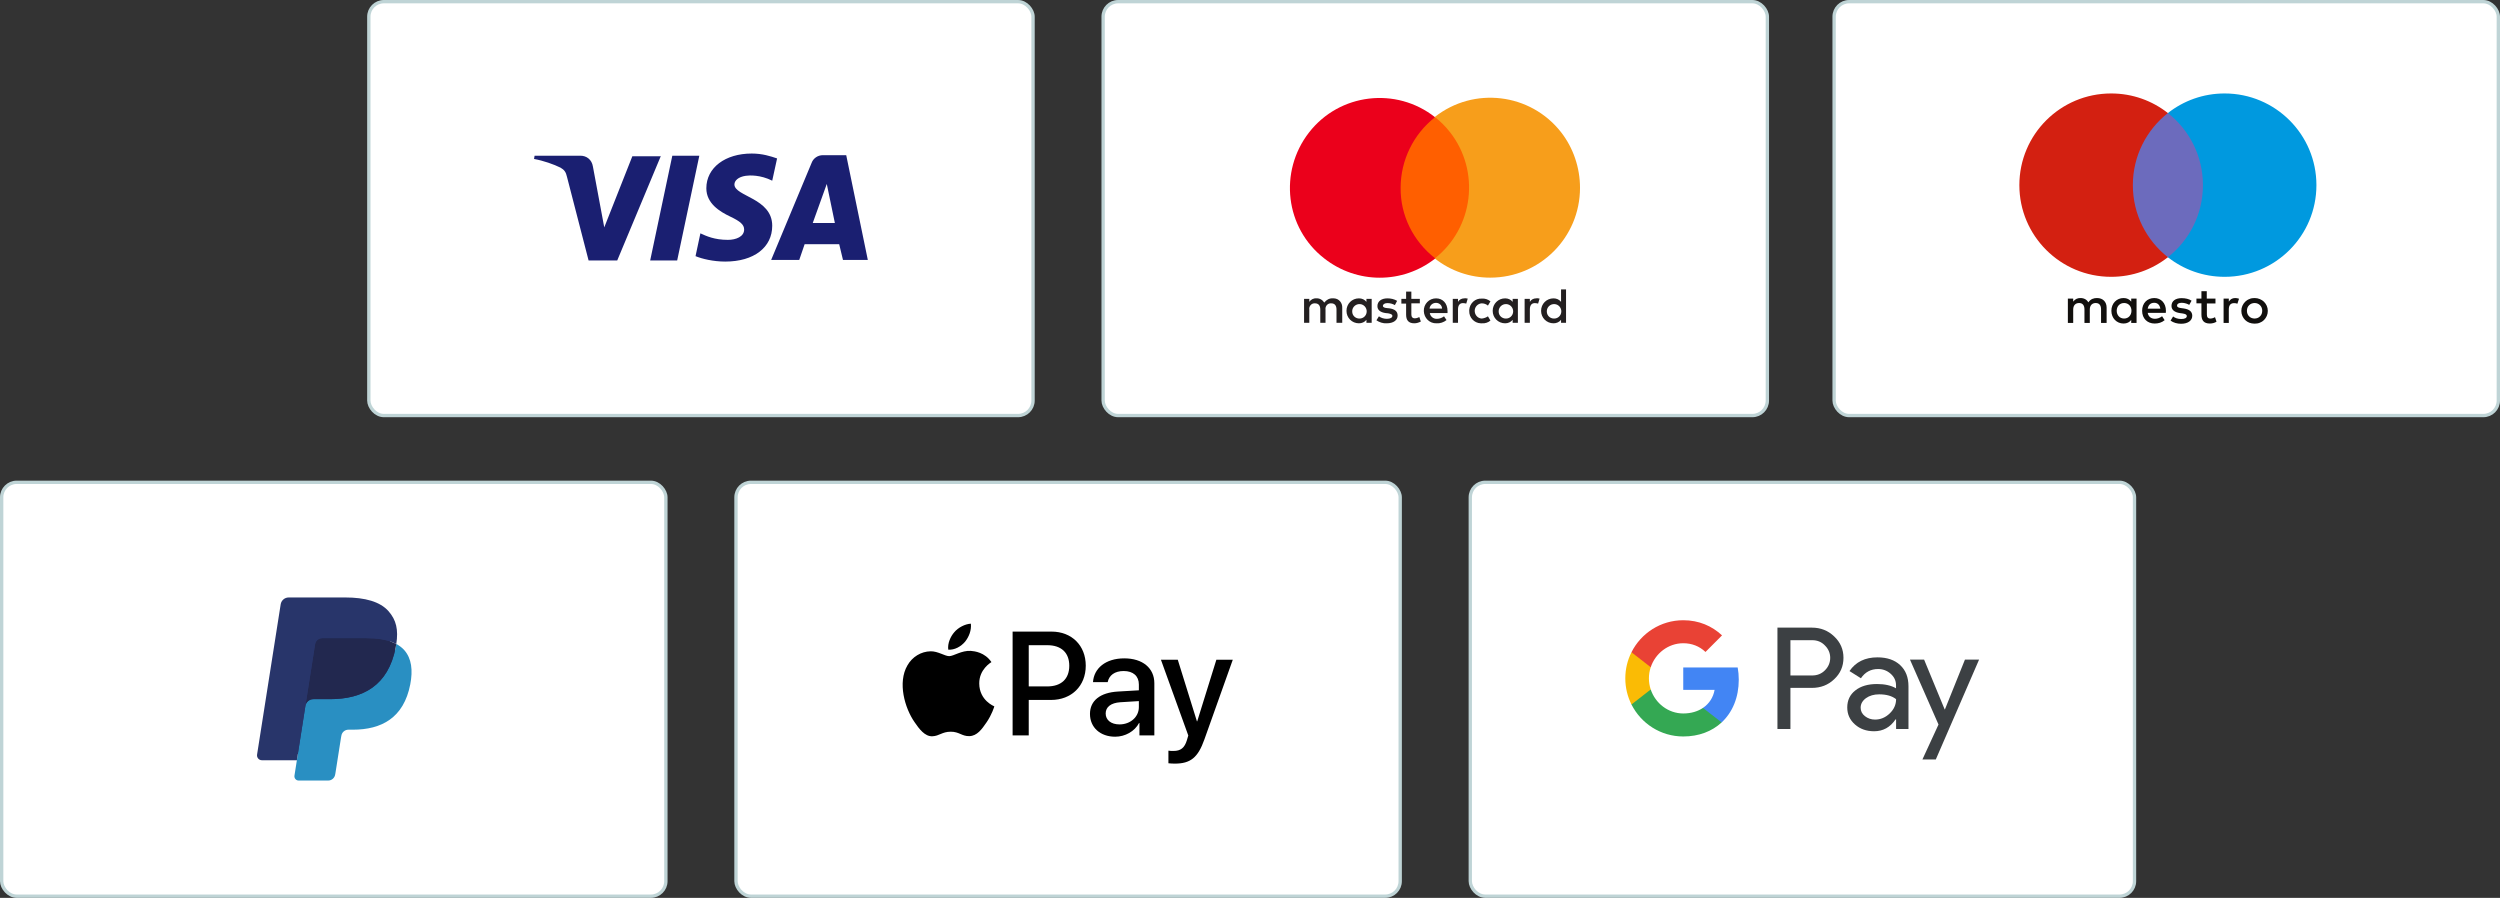 <svg width="749" height="269" viewBox="0 0 749 269" fill="none" xmlns="http://www.w3.org/2000/svg">
<rect x="0" y="0" width="749" height="269" fill="#333333" stroke="none"/>
<rect x="330.5" y="0.5" width="199" height="124" rx="4.5" fill="white" stroke="#BFD4D6"/>
<path d="M402.135 96.713V92.228C402.209 90.733 401.163 89.462 399.668 89.387C399.518 89.387 399.444 89.387 399.294 89.387C398.322 89.312 397.351 89.836 396.753 90.658C396.229 89.836 395.332 89.312 394.361 89.387C393.538 89.312 392.716 89.761 392.268 90.434V89.537H390.698V96.713H392.268V92.751C392.118 91.854 392.791 90.957 393.688 90.882C393.763 90.882 393.912 90.882 393.987 90.882C395.033 90.882 395.557 91.555 395.557 92.751V96.713H397.126V92.751C396.977 91.854 397.65 90.957 398.547 90.882C398.621 90.882 398.771 90.882 398.846 90.882C399.892 90.882 400.415 91.555 400.415 92.751V96.713H402.135ZM425.382 89.537H422.841V87.369H421.271V89.537H419.851V90.957H421.271V94.246C421.271 95.89 421.944 96.862 423.738 96.862C424.41 96.862 425.083 96.638 425.681 96.339L425.233 94.993C424.784 95.218 424.336 95.367 423.887 95.367C423.14 95.367 422.841 94.919 422.841 94.171V90.882H425.382V89.537ZM438.688 89.387C437.94 89.387 437.193 89.761 436.819 90.434V89.537H435.249V96.713H436.819V92.676C436.819 91.48 437.342 90.807 438.314 90.807C438.613 90.807 438.987 90.882 439.286 90.957L439.734 89.462C439.361 89.387 438.987 89.312 438.688 89.387ZM418.58 90.135C417.683 89.611 416.711 89.387 415.665 89.387C413.871 89.387 412.674 90.284 412.674 91.704C412.674 92.9 413.572 93.573 415.141 93.797L415.889 93.872C416.711 94.022 417.16 94.246 417.16 94.62C417.16 95.143 416.562 95.517 415.515 95.517C414.693 95.517 413.796 95.292 413.123 94.769L412.375 95.965C413.273 96.563 414.394 96.937 415.44 96.862C417.533 96.862 418.729 95.89 418.729 94.545C418.729 93.199 417.758 92.601 416.263 92.377L415.515 92.302C414.842 92.228 414.319 92.078 414.319 91.63C414.319 91.181 414.842 90.807 415.665 90.807C416.487 90.807 417.234 91.032 417.907 91.405L418.58 90.135ZM460.216 89.387C459.469 89.387 458.721 89.761 458.347 90.434V89.537H456.777V96.713H458.347V92.676C458.347 91.48 458.871 90.807 459.842 90.807C460.141 90.807 460.515 90.882 460.814 90.957L461.263 89.462C460.964 89.387 460.59 89.312 460.216 89.387ZM440.183 93.125C440.108 95.143 441.678 96.787 443.621 96.862C443.771 96.862 443.846 96.862 443.995 96.862C444.892 96.937 445.864 96.638 446.537 96.04L445.789 94.769C445.266 95.143 444.593 95.367 443.92 95.442C442.65 95.367 441.753 94.246 441.827 92.975C441.902 91.854 442.799 90.957 443.92 90.882C444.593 90.882 445.266 91.106 445.789 91.555L446.537 90.284C445.789 89.686 444.892 89.387 443.995 89.462C441.977 89.312 440.332 90.882 440.183 92.826C440.183 92.826 440.183 92.975 440.183 93.125ZM454.759 93.125V89.537H453.189V90.434C452.666 89.761 451.844 89.387 450.947 89.387C448.854 89.387 447.209 91.032 447.209 93.125C447.209 95.218 448.854 96.862 450.947 96.862C451.844 96.862 452.666 96.488 453.189 95.816V96.713H454.759V93.125ZM449.003 93.125C449.078 91.929 450.125 91.032 451.321 91.106C452.517 91.181 453.414 92.228 453.339 93.424C453.264 94.545 452.367 95.442 451.171 95.442C449.975 95.442 449.003 94.545 449.003 93.349C449.003 93.199 449.003 93.125 449.003 93.125ZM430.241 89.387C428.148 89.387 426.503 91.106 426.578 93.199C426.653 95.292 428.297 96.937 430.39 96.862C431.437 96.937 432.558 96.563 433.38 95.89L432.633 94.769C432.035 95.218 431.287 95.517 430.54 95.517C429.493 95.591 428.522 94.844 428.372 93.797H433.679C433.679 93.573 433.679 93.424 433.679 93.199C433.679 90.882 432.259 89.387 430.241 89.387ZM430.241 90.733C431.213 90.733 432.035 91.48 432.035 92.452H428.297C428.372 91.48 429.194 90.733 430.241 90.733ZM469.186 93.125V86.696H467.691V90.434C467.168 89.761 466.346 89.387 465.449 89.387C463.356 89.387 461.711 91.032 461.711 93.125C461.711 95.218 463.356 96.862 465.449 96.862C466.346 96.862 467.168 96.488 467.691 95.816V96.713H469.186V93.125ZM463.43 93.125C463.505 91.929 464.552 91.032 465.748 91.106C466.944 91.181 467.841 92.228 467.766 93.424C467.691 94.545 466.794 95.442 465.598 95.442C464.402 95.442 463.43 94.545 463.43 93.349C463.43 93.199 463.43 93.199 463.43 93.125ZM410.955 93.125V89.537H409.385V90.434C408.862 89.761 408.04 89.387 407.143 89.387C405.05 89.387 403.405 91.032 403.405 93.125C403.405 95.218 405.05 96.862 407.143 96.862C408.04 96.862 408.862 96.488 409.385 95.816V96.713H410.955V93.125ZM405.125 93.125C405.199 91.929 406.246 91.032 407.442 91.106C408.638 91.181 409.535 92.228 409.46 93.424C409.385 94.545 408.488 95.442 407.292 95.442C406.096 95.442 405.125 94.545 405.125 93.349C405.125 93.199 405.125 93.199 405.125 93.125Z" fill="#231F20"/>
<path d="M441.678 35.118H418.131V77.427H441.678V35.118Z" fill="#FF5F00"/>
<path d="M419.626 56.273C419.626 48.05 423.438 40.201 429.942 35.118C418.281 25.924 401.312 27.942 392.193 39.678C383.073 51.414 385.017 68.307 396.752 77.427C406.545 85.126 420.224 85.126 430.017 77.427C423.364 72.269 419.551 64.495 419.626 56.273Z" fill="#EB001B"/>
<path d="M473.372 56.273C473.372 71.148 461.337 83.183 446.462 83.183C440.407 83.183 434.576 81.165 429.867 77.427C441.528 68.233 443.546 51.264 434.427 39.603C433.081 37.884 431.586 36.389 429.867 35.043C441.528 25.849 458.497 27.867 467.691 39.603C471.354 44.312 473.372 50.218 473.372 56.273Z" fill="#F79E1B"/>
<rect x="0.5" y="144.5" width="199" height="124" rx="4.5" fill="white" stroke="#BFD4D6"/>
<path fill-rule="evenodd" clip-rule="evenodd" d="M90.154 231.993L91.1 225.955L88.991 225.906H78.921L85.919 181.349C85.941 181.214 86.012 181.089 86.115 181C86.218 180.91 86.35 180.862 86.488 180.862H103.469C109.107 180.862 112.997 182.039 115.028 184.364C115.98 185.455 116.587 186.595 116.88 187.849C117.188 189.165 117.193 190.737 116.893 192.655L116.871 192.794V194.023L117.824 194.565C118.625 194.992 119.263 195.481 119.751 196.041C120.566 196.973 121.093 198.159 121.315 199.563C121.546 201.008 121.47 202.728 121.093 204.675C120.658 206.914 119.956 208.865 119.007 210.461C118.135 211.931 117.023 213.151 115.703 214.096C114.443 214.994 112.946 215.676 111.254 216.112C109.613 216.541 107.743 216.757 105.692 216.757H104.37C103.426 216.757 102.508 217.099 101.787 217.711C101.065 218.337 100.587 219.191 100.441 220.125L100.341 220.669L98.668 231.312L98.592 231.702C98.572 231.826 98.537 231.888 98.487 231.929C98.442 231.967 98.377 231.993 98.313 231.993H90.154Z" fill="#28356A"/>
<path fill-rule="evenodd" clip-rule="evenodd" d="M118.726 192.936C118.676 193.262 118.618 193.594 118.553 193.936C116.313 205.48 108.652 209.468 98.867 209.468H93.885C92.688 209.468 91.679 210.34 91.493 211.526L88.22 232.373C88.099 233.151 88.696 233.852 89.478 233.852H98.315C99.361 233.852 100.25 233.089 100.415 232.053L100.501 231.602L102.165 221.001L102.272 220.42C102.435 219.38 103.326 218.616 104.372 218.616H105.693C114.255 218.616 120.957 215.127 122.916 205.027C123.734 200.809 123.31 197.286 121.145 194.808C120.49 194.061 119.677 193.441 118.726 192.936Z" fill="#298FC2"/>
<path fill-rule="evenodd" clip-rule="evenodd" d="M116.381 191.998C116.039 191.898 115.686 191.807 115.324 191.725C114.96 191.646 114.587 191.575 114.203 191.513C112.86 191.295 111.388 191.191 109.811 191.191H96.501C96.174 191.191 95.862 191.266 95.584 191.4C94.97 191.696 94.514 192.28 94.403 192.994L91.572 211.001L91.49 211.526C91.677 210.34 92.685 209.468 93.882 209.468H98.864C108.649 209.468 116.311 205.478 118.55 193.936C118.617 193.594 118.673 193.262 118.723 192.936C118.157 192.634 117.543 192.376 116.883 192.156C116.719 192.102 116.551 192.049 116.381 191.998Z" fill="#22284F"/>
<path fill-rule="evenodd" clip-rule="evenodd" d="M94.405 192.994C94.515 192.28 94.971 191.697 95.585 191.402C95.866 191.267 96.175 191.193 96.503 191.193H109.813C111.389 191.193 112.861 191.297 114.204 191.515C114.588 191.576 114.961 191.648 115.325 191.728C115.687 191.809 116.04 191.9 116.382 192C116.552 192.051 116.721 192.104 116.885 192.156C117.546 192.376 118.16 192.636 118.727 192.936C119.393 188.67 118.721 185.766 116.424 183.135C113.891 180.239 109.32 179 103.471 179H86.49C85.295 179 84.275 179.872 84.091 181.059L77.018 226.074C76.879 226.965 77.563 227.768 78.457 227.768H88.941L94.405 192.994Z" fill="#28356A"/>
<rect x="110.5" y="0.5" width="199" height="124" rx="4.5" fill="white" stroke="#BFD4D6"/>
<path d="M198.026 46.651L184.919 78.043H176.343L169.871 52.994C169.547 51.53 169.061 50.88 167.929 50.229C165.987 49.253 162.751 48.114 160 47.627L160.162 46.651H173.916C175.696 46.651 177.314 47.789 177.638 49.904L181.036 68.121L189.45 46.813H198.026V46.651ZM231.359 67.633C231.359 59.338 220.032 58.85 220.032 55.271C220.032 54.133 221.165 52.994 223.43 52.669C224.563 52.506 227.799 52.344 231.359 54.133L232.816 47.464C230.874 46.813 228.447 46 225.21 46C217.282 46 211.618 50.229 211.618 56.41C211.618 60.964 215.663 63.404 218.738 64.868C221.812 66.332 222.945 67.308 222.945 68.772C222.945 70.886 220.518 71.862 218.091 71.862C214.045 71.862 211.618 70.724 209.838 69.91L208.382 76.742C210.324 77.555 213.722 78.369 217.282 78.369C225.858 78.369 231.359 74.14 231.359 67.633ZM252.557 77.881H260L253.528 46.488H246.57C244.951 46.488 243.657 47.464 243.172 48.765L231.036 77.881H239.45L241.068 73.164H251.424L252.557 77.881ZM243.495 66.82L247.702 55.109L250.129 66.82H243.495ZM209.515 46.651L202.88 78.043H194.79L201.424 46.651H209.515Z" fill="#1A1F71"/>
<rect x="220.5" y="144.5" width="199" height="124" rx="4.5" fill="white" stroke="#BFD4D6"/>
<path d="M375.821 165.9L377.194 165.903C377.566 165.905 377.938 165.909 378.312 165.919C378.963 165.937 379.724 165.972 380.434 166.099C381.051 166.21 381.568 166.379 382.064 166.632C382.554 166.88 383.004 167.207 383.396 167.598C383.789 167.992 384.116 168.441 384.368 168.936C384.62 169.428 384.787 169.943 384.898 170.564C385.025 171.265 385.06 172.028 385.078 172.682C385.088 173.051 385.093 173.421 385.094 173.799C385.098 174.256 385.098 174.713 385.098 175.171V237.83C385.098 238.288 385.098 238.744 385.094 239.211C385.093 239.58 385.088 239.95 385.078 240.32C385.06 240.973 385.025 241.735 384.896 242.445C384.787 243.057 384.62 243.572 384.367 244.066C384.115 244.56 383.789 245.009 383.397 245.401C383.003 245.795 382.555 246.12 382.059 246.371C381.567 246.622 381.05 246.791 380.44 246.901C379.716 247.03 378.922 247.065 378.325 247.081C377.949 247.09 377.575 247.095 377.192 247.097C376.736 247.1 376.277 247.1 375.821 247.1H264.179C264.173 247.1 264.167 247.1 264.161 247.1C263.71 247.1 263.258 247.1 262.798 247.097C262.423 247.095 262.049 247.09 261.688 247.082C261.077 247.065 260.283 247.03 259.565 246.902C258.949 246.791 258.433 246.622 257.933 246.368C257.442 246.119 256.995 245.794 256.6 245.399C256.209 245.009 255.884 244.561 255.632 244.066C255.38 243.572 255.212 243.056 255.101 242.437C254.973 241.728 254.938 240.969 254.921 240.32C254.91 239.949 254.906 239.577 254.904 239.208L254.902 238.118L254.902 237.83V175.171L254.902 174.883L254.904 173.795C254.906 173.424 254.91 173.052 254.921 172.681C254.938 172.032 254.973 171.272 255.102 170.558C255.212 169.944 255.38 169.428 255.634 168.931C255.883 168.44 256.209 167.992 256.602 167.599C256.994 167.207 257.443 166.882 257.937 166.63C258.431 166.379 258.949 166.21 259.565 166.099C260.274 165.972 261.036 165.937 261.689 165.919C262.06 165.909 262.432 165.905 262.801 165.903L264.179 165.9H375.821Z" fill="white"/>
<path d="M289.127 192.262C290.292 190.806 291.082 188.852 290.873 186.855C289.169 186.94 287.089 187.979 285.884 189.436C284.803 190.683 283.846 192.719 284.095 194.632C286.009 194.798 287.921 193.676 289.127 192.262Z" fill="black"/>
<path d="M290.852 195.005C288.073 194.84 285.71 196.581 284.383 196.581C283.055 196.581 281.023 195.089 278.825 195.129C275.964 195.171 273.31 196.787 271.858 199.358C268.872 204.501 271.07 212.129 273.974 216.317C275.384 218.389 277.083 220.671 279.323 220.589C281.438 220.506 282.267 219.22 284.839 219.22C287.409 219.22 288.156 220.589 290.396 220.547C292.718 220.506 294.17 218.474 295.58 216.4C297.198 214.038 297.86 211.757 297.902 211.632C297.86 211.591 293.423 209.89 293.382 204.79C293.34 200.52 296.865 198.489 297.031 198.363C295.041 195.421 291.93 195.089 290.852 195.005Z" fill="black"/>
<path d="M315.048 189.227C321.088 189.227 325.294 193.387 325.294 199.444C325.294 205.522 321.002 209.704 314.897 209.704H308.21V220.331H303.378V189.227H315.048V189.227ZM308.21 205.652H313.753C317.96 205.652 320.354 203.389 320.354 199.465C320.354 195.543 317.96 193.301 313.775 193.301H308.21V205.652Z" fill="black"/>
<path d="M326.556 213.886C326.556 209.919 329.598 207.484 334.991 207.182L341.203 206.816V205.07C341.203 202.548 339.499 201.039 336.652 201.039C333.955 201.039 332.273 202.332 331.863 204.359H327.463C327.721 200.263 331.216 197.245 336.825 197.245C342.325 197.245 345.841 200.155 345.841 204.703V220.331H341.376V216.602H341.268C339.953 219.124 337.083 220.719 334.107 220.719C329.663 220.719 326.556 217.96 326.556 213.886ZM341.203 211.838V210.049L335.616 210.394C332.833 210.588 331.259 211.817 331.259 213.757C331.259 215.739 332.898 217.033 335.401 217.033C338.658 217.033 341.203 214.791 341.203 211.838Z" fill="black"/>
<path d="M350.057 228.673V224.9C350.402 224.986 351.178 224.986 351.567 224.986C353.724 224.986 354.889 224.081 355.6 221.753C355.6 221.71 356.01 220.374 356.01 220.352L347.813 197.655H352.861L358.599 216.106H358.685L364.424 197.655H369.342L360.842 221.516C358.901 227.013 356.658 228.78 351.955 228.78C351.567 228.78 350.402 228.737 350.057 228.673Z" fill="black"/>
<rect x="440.5" y="144.5" width="199" height="124" rx="4.5" fill="white" stroke="#BFD4D6"/>
<path d="M536.413 206.112V218.413H532.522V188.038H542.837C545.452 188.038 547.681 188.912 549.505 190.661C551.369 192.409 552.302 194.544 552.302 197.065C552.302 199.647 551.369 201.782 549.505 203.51C547.701 205.238 545.472 206.092 542.837 206.092H536.413V206.112ZM536.413 191.779V202.372H542.918C544.459 202.372 545.756 201.843 546.769 200.806C547.803 199.769 548.329 198.509 548.329 197.085C548.329 195.683 547.803 194.442 546.769 193.406C545.756 192.328 544.479 191.799 542.918 191.799H536.413V191.779Z" fill="#3C4043"/>
<path d="M562.475 196.943C565.353 196.943 567.623 197.716 569.285 199.261C570.947 200.806 571.778 202.92 571.778 205.604V218.413H568.069V215.526H567.907C566.306 217.905 564.157 219.084 561.482 219.084C559.192 219.084 557.287 218.413 555.747 217.051C554.207 215.688 553.437 214.001 553.437 211.968C553.437 209.813 554.247 208.105 555.868 206.844C557.49 205.564 559.658 204.933 562.354 204.933C564.664 204.933 566.569 205.36 568.049 206.214V205.32C568.049 203.957 567.522 202.819 566.448 201.863C565.373 200.908 564.117 200.44 562.678 200.44C560.51 200.44 558.787 201.355 557.53 203.205L554.105 201.05C555.99 198.305 558.787 196.943 562.475 196.943ZM557.449 212.029C557.449 213.045 557.875 213.899 558.746 214.57C559.598 215.241 560.611 215.587 561.766 215.587C563.408 215.587 564.867 214.977 566.144 213.757C567.42 212.537 568.069 211.114 568.069 209.467C566.853 208.512 565.171 208.024 563.002 208.024C561.422 208.024 560.104 208.41 559.05 209.162C557.976 209.955 557.449 210.911 557.449 212.029Z" fill="#3C4043"/>
<path d="M592.936 197.614L579.965 227.541H575.953L580.776 217.071L572.224 197.614H576.459L582.62 212.537H582.701L588.7 197.614H592.936Z" fill="#3C4043"/>
<path d="M520.935 203.632C520.935 202.359 520.822 201.142 520.611 199.97H504.301V206.68L513.694 206.682C513.313 208.914 512.087 210.817 510.208 212.086V216.439H515.8C519.065 213.407 520.935 208.926 520.935 203.632Z" fill="#4285F4"/>
<path d="M510.21 212.086C508.654 213.139 506.65 213.755 504.305 213.755C499.775 213.755 495.933 210.693 494.557 206.566H488.789V211.055C491.646 216.744 497.52 220.647 504.305 220.647C508.994 220.647 512.934 219.1 515.802 216.437L510.21 212.086Z" fill="#34A853"/>
<path d="M494.014 203.236C494.014 202.077 494.206 200.957 494.557 199.903V195.414H488.789C487.607 197.767 486.943 200.422 486.943 203.236C486.943 206.05 487.609 208.705 488.789 211.057L494.557 206.568C494.206 205.515 494.014 204.395 494.014 203.236Z" fill="#FABB05"/>
<path d="M504.305 192.714C506.864 192.714 509.157 193.599 510.966 195.327L515.921 190.36C512.912 187.548 508.988 185.822 504.305 185.822C497.522 185.822 491.646 189.726 488.789 195.414L494.557 199.903C495.933 195.776 499.775 192.714 504.305 192.714Z" fill="#E94235"/>
<rect x="549.5" y="0.5" width="199" height="124" rx="4.5" fill="white" stroke="#BFD4D6"/>
<path d="M661.529 77.067H637.471V33.869H661.529V77.067Z" fill="#6C6BBD"/>
<path d="M639.001 55.468C639.001 46.717 643.103 38.904 649.5 33.869C644.807 30.188 638.931 28 632.5 28C617.307 28 605 40.293 605 55.468C605 70.643 617.307 82.936 632.5 82.936C638.931 82.936 644.807 80.748 649.5 77.067C643.103 72.032 639.001 64.254 639.001 55.468Z" fill="#D32011"/>
<path d="M694 55.468C694 70.643 681.693 82.936 666.5 82.936C660.069 82.936 654.193 80.748 649.5 77.067C655.897 72.032 659.999 64.219 659.999 55.468C659.999 46.717 655.897 38.904 649.5 33.869C654.193 30.188 660.069 28 666.5 28C681.693 28 694 40.293 694 55.468Z" fill="#0099DF"/>
<path d="M669.664 89.291C669.977 89.291 670.429 89.36 670.811 89.499L670.325 90.992C669.977 90.853 669.664 90.819 669.316 90.819C668.273 90.819 667.752 91.478 667.752 92.694V96.757H666.187V89.464H667.752V90.367C668.169 89.707 668.76 89.291 669.664 89.291ZM663.789 90.923H661.181V94.222C661.181 94.951 661.425 95.437 662.224 95.437C662.641 95.437 663.163 95.298 663.615 95.02L664.067 96.375C663.58 96.722 662.78 96.93 662.085 96.93C660.208 96.93 659.547 95.923 659.547 94.222V90.888H658.052V89.464H659.547V87.242H661.146V89.464H663.754V90.923H663.789ZM643.451 92.486C643.625 91.444 644.25 90.715 645.398 90.715C646.406 90.715 647.066 91.34 647.24 92.486H643.451ZM648.909 93.111C648.909 90.853 647.484 89.291 645.432 89.291C643.277 89.291 641.782 90.853 641.782 93.111C641.782 95.437 643.346 96.93 645.537 96.93C646.649 96.93 647.657 96.653 648.527 95.923L647.762 94.743C647.136 95.229 646.371 95.507 645.641 95.507C644.633 95.507 643.694 95.02 643.451 93.736H648.874C648.909 93.527 648.909 93.319 648.909 93.111ZM655.897 91.34C655.445 91.062 654.541 90.715 653.637 90.715C652.768 90.715 652.246 91.027 652.246 91.583C652.246 92.069 652.803 92.208 653.498 92.312L654.263 92.416C655.862 92.659 656.801 93.319 656.801 94.604C656.801 95.993 655.584 97 653.463 97C652.281 97 651.169 96.687 650.3 96.062L651.064 94.812C651.586 95.229 652.385 95.576 653.498 95.576C654.576 95.576 655.167 95.264 655.167 94.673C655.167 94.257 654.75 94.048 653.88 93.909L653.116 93.805C651.482 93.562 650.578 92.833 650.578 91.652C650.578 90.194 651.76 89.326 653.602 89.326C654.75 89.326 655.827 89.569 656.592 90.089L655.897 91.34ZM675.47 90.784C675.157 90.784 674.844 90.853 674.566 90.958C674.288 91.062 674.044 91.235 673.836 91.444C673.627 91.652 673.453 91.895 673.349 92.173C673.245 92.451 673.175 92.763 673.175 93.111C673.175 93.458 673.245 93.77 673.349 94.048C673.453 94.326 673.627 94.569 673.836 94.777C674.044 94.986 674.288 95.159 674.566 95.264C674.844 95.368 675.157 95.437 675.47 95.437C675.783 95.437 676.096 95.368 676.374 95.264C676.652 95.159 676.895 94.986 677.104 94.777C677.312 94.569 677.486 94.326 677.591 94.048C677.695 93.77 677.764 93.458 677.764 93.111C677.764 92.763 677.695 92.451 677.591 92.173C677.486 91.895 677.312 91.652 677.104 91.444C676.895 91.235 676.652 91.062 676.374 90.958C676.13 90.853 675.818 90.784 675.47 90.784ZM675.47 89.291C676.026 89.291 676.548 89.395 677.034 89.603C677.521 89.812 677.938 90.055 678.286 90.402C678.634 90.749 678.912 91.166 679.12 91.617C679.329 92.103 679.433 92.59 679.433 93.145C679.433 93.701 679.329 94.222 679.12 94.673C678.912 95.125 678.634 95.541 678.286 95.889C677.938 96.236 677.521 96.514 677.034 96.687C676.548 96.896 676.026 96.965 675.47 96.965C674.914 96.965 674.392 96.861 673.905 96.687C673.419 96.479 673.002 96.236 672.654 95.889C672.306 95.541 672.028 95.125 671.819 94.673C671.611 94.187 671.507 93.701 671.507 93.145C671.507 92.59 671.611 92.069 671.819 91.617C672.028 91.166 672.306 90.749 672.654 90.402C673.002 90.055 673.419 89.777 673.905 89.603C674.392 89.36 674.914 89.291 675.47 89.291ZM634.168 93.111C634.168 91.826 635.003 90.784 636.393 90.784C637.714 90.784 638.584 91.791 638.584 93.111C638.584 94.43 637.68 95.437 636.393 95.437C635.037 95.437 634.168 94.395 634.168 93.111ZM640.113 93.111V89.464H638.514V90.367C637.993 89.707 637.262 89.291 636.219 89.291C634.168 89.291 632.569 90.888 632.569 93.111C632.569 95.333 634.168 96.93 636.219 96.93C637.262 96.93 638.027 96.514 638.514 95.854V96.757H640.113V93.111ZM631.144 96.757V92.173C631.144 90.437 630.031 89.291 628.258 89.291C627.319 89.291 626.346 89.569 625.685 90.576C625.199 89.777 624.399 89.291 623.287 89.291C622.522 89.291 621.757 89.534 621.131 90.367V89.464H619.532V96.757H621.131V92.729C621.131 91.478 621.827 90.784 622.904 90.784C623.947 90.784 624.503 91.478 624.503 92.694V96.757H626.103V92.729C626.103 91.478 626.833 90.784 627.876 90.784C628.953 90.784 629.475 91.478 629.475 92.694V96.757H631.144Z" fill="#110F0D"/>
</svg>
